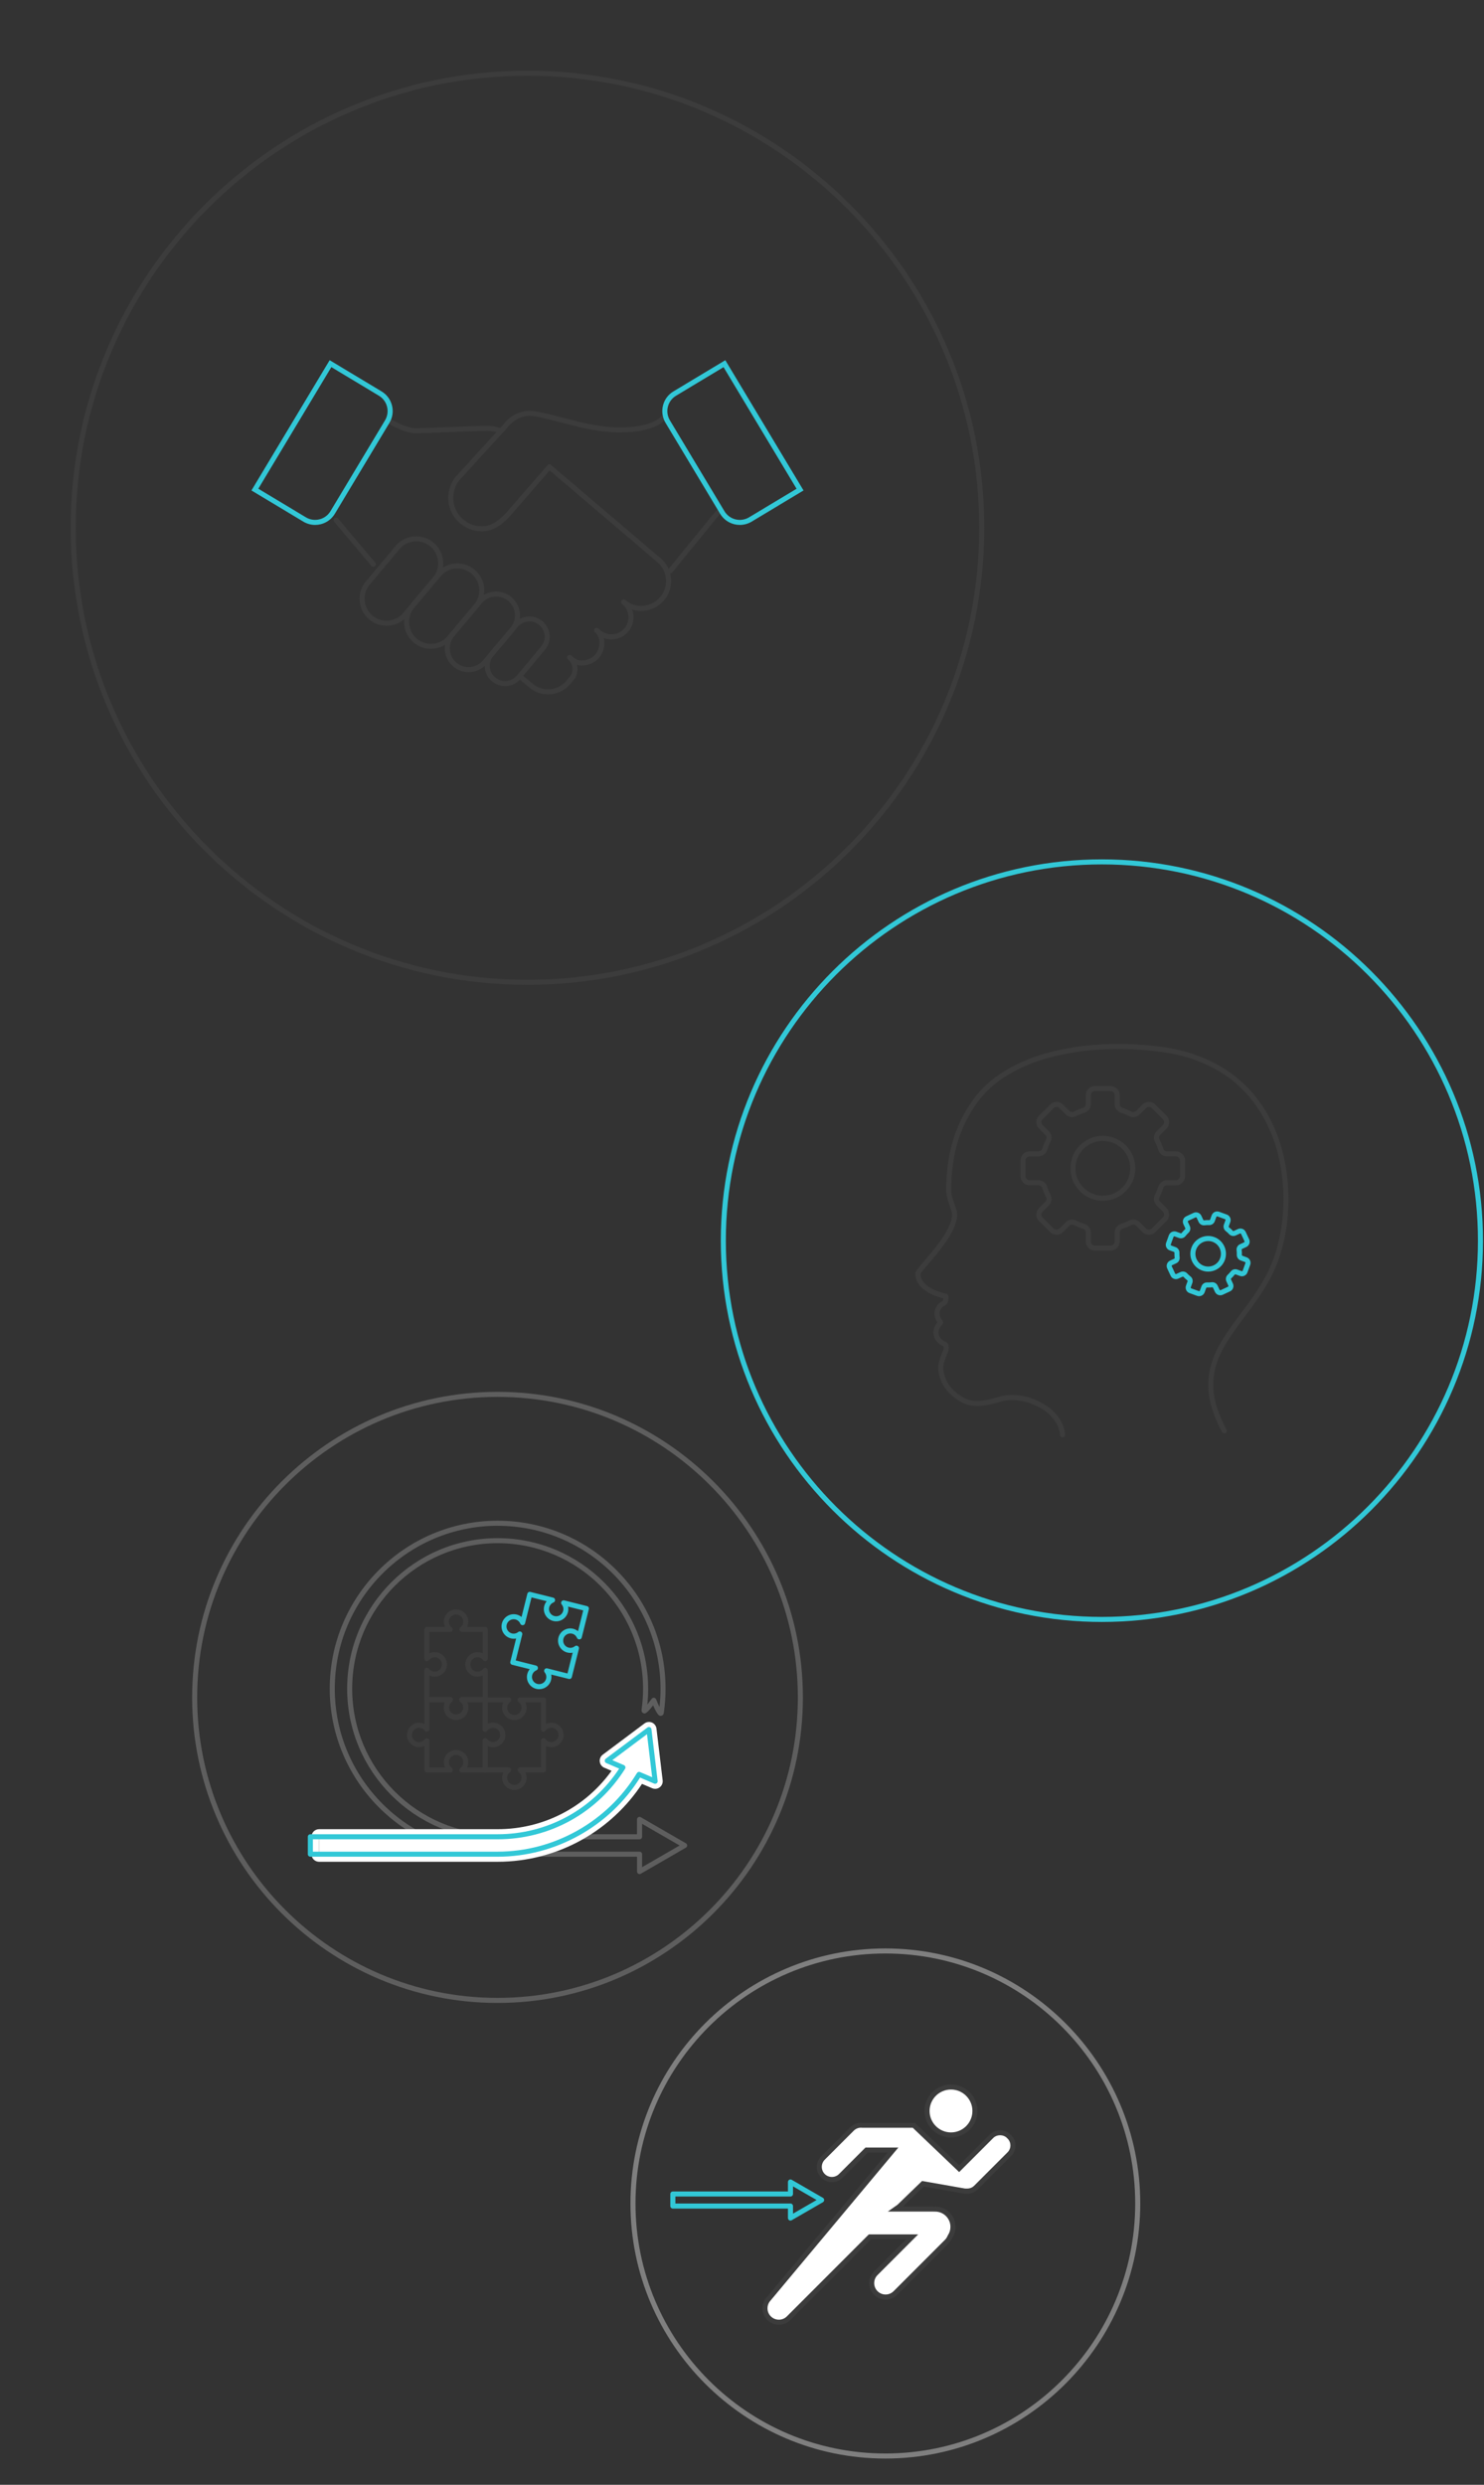 <svg width="588" height="984" viewBox="0 0 588 984" fill="none" xmlns="http://www.w3.org/2000/svg">
<rect x="0" y="0" width="588" height="984" fill="#333333" stroke="none"/>
<path d="M253.41 742.14C253.24 742.14 253.06 742.1 252.91 742.01C252.6 741.83 252.41 741.5 252.41 741.14V735.27H197.18C160.5 735.27 130.65 705.43 130.65 668.74C130.65 632.05 160.49 602.21 197.18 602.21C233.87 602.21 263.71 632.05 263.71 668.74C263.71 671.91 263.48 675.11 263.03 678.25C262.88 679.29 262.17 679.45 261.95 679.47C261.36 679.55 260.64 679.62 258.78 675.32C256.05 678.89 255.47 678.65 254.9 678.43C254.7 678.35 254.07 678.01 254.21 677.02C254.6 674.29 254.8 671.51 254.8 668.74C254.8 636.96 228.95 611.11 197.17 611.11C165.39 611.11 139.54 636.96 139.54 668.74C139.54 700.52 165.39 726.37 197.17 726.37H252.4V720.5C252.4 720.14 252.59 719.81 252.9 719.63C253.21 719.45 253.59 719.45 253.9 719.63L271.77 729.95C272.08 730.13 272.27 730.46 272.27 730.82C272.27 731.18 272.08 731.51 271.77 731.69L253.9 742.01C253.75 742.1 253.57 742.14 253.4 742.14H253.41ZM197.18 604.21C161.6 604.21 132.65 633.16 132.65 668.74C132.65 704.32 161.6 733.27 197.18 733.27H253.41C253.96 733.27 254.41 733.72 254.41 734.27V739.41L269.28 730.83L254.41 722.24V727.38C254.41 727.93 253.96 728.38 253.41 728.38H197.18C164.3 728.38 137.55 701.63 137.55 668.75C137.55 635.87 164.3 609.12 197.18 609.12C230.06 609.12 256.81 635.87 256.81 668.75C256.81 670.83 256.7 672.93 256.49 675C257.05 674.31 257.68 673.49 258.23 672.74C258.44 672.44 258.8 672.29 259.16 672.33C259.52 672.37 259.83 672.61 259.97 672.95C260.38 673.97 260.87 675.09 261.31 675.99C261.58 673.58 261.71 671.16 261.71 668.75C261.71 633.17 232.76 604.22 197.18 604.22V604.21Z" fill="#5E5E5E"/>
<path d="M259.59 705.4L257.14 684.91L240.62 697.27L246.82 699.93C236.12 716.93 217.41 727.37 197.18 727.37H126.42V734.27H197.18C220.15 734.27 241.36 722.21 253.21 702.67L259.58 705.4H259.59Z" fill="white"/>
<path d="M257.14 684.91L259.59 705.4L253.22 702.67C241.36 722.22 220.16 734.27 197.19 734.27H126.43V727.37H197.19C217.42 727.37 236.13 716.93 246.83 699.93L240.63 697.27L257.15 684.91M257.14 681.91C256.5 681.91 255.87 682.11 255.34 682.51L238.82 694.87C237.96 695.51 237.51 696.56 237.64 697.63C237.77 698.7 238.45 699.61 239.44 700.03L242.31 701.26C231.85 715.8 215.23 724.37 197.18 724.37H126.42C124.76 724.37 123.42 725.71 123.42 727.37V734.27C123.42 735.93 124.76 737.27 126.42 737.27H197.18C208.95 737.27 220.59 734.21 230.84 728.41C240.3 723.06 248.4 715.5 254.38 706.43L258.4 708.15C258.78 708.31 259.18 708.39 259.58 708.39C260.22 708.39 260.85 708.19 261.38 707.79C262.24 707.15 262.69 706.1 262.56 705.03L260.11 684.54C259.98 683.48 259.3 682.56 258.31 682.14C257.93 681.98 257.53 681.9 257.13 681.9L257.14 681.91Z" fill="white"/>
<path d="M197.18 735.27H122.97C122.42 735.27 121.97 734.82 121.97 734.27V727.37C121.97 726.82 122.42 726.37 122.97 726.37H197.18C216.71 726.37 234.62 716.68 245.34 700.38L240.22 698.19C239.89 698.05 239.66 697.74 239.62 697.39C239.58 697.03 239.73 696.68 240.01 696.47L256.53 684.11C256.82 683.9 257.2 683.85 257.52 683.99C257.85 684.13 258.08 684.44 258.12 684.79L260.57 705.28C260.61 705.64 260.46 705.99 260.18 706.2C259.89 706.41 259.51 706.46 259.19 706.32L253.61 703.93C241.52 723.29 219.98 735.27 197.18 735.27ZM123.98 733.27H197.19C219.58 733.27 240.72 721.35 252.37 702.15C252.63 701.72 253.16 701.55 253.62 701.75L258.4 703.8L256.36 686.75L242.61 697.04L247.22 699.01C247.49 699.13 247.69 699.35 247.78 699.63C247.87 699.91 247.83 700.21 247.67 700.46C236.67 717.94 217.8 728.37 197.18 728.37H123.97V733.27H123.98Z" fill="#32C8D7"/>
<path d="M197.13 793.18C130.41 793.18 76.13 738.9 76.13 672.18C76.13 605.46 130.41 551.18 197.13 551.18C263.85 551.18 318.13 605.46 318.13 672.18C318.13 738.9 263.85 793.18 197.13 793.18ZM197.13 553.18C131.51 553.18 78.13 606.56 78.13 672.18C78.13 737.8 131.51 791.18 197.13 791.18C262.75 791.18 316.13 737.8 316.13 672.18C316.13 606.56 262.75 553.18 197.13 553.18Z" fill="#5E5E5E"/>
<path d="M180.7 680.92C178.02 680.92 175.85 678.74 175.85 676.07C175.85 675.34 176.01 674.63 176.32 673.99H169.15C168.6 673.99 168.15 673.54 168.15 672.99V661.4C168.15 660.97 168.43 660.58 168.84 660.45C169.25 660.32 169.7 660.45 169.96 660.81C170.51 661.55 171.34 661.98 172.25 661.98C173.82 661.98 175.1 660.7 175.1 659.13C175.1 657.56 173.82 656.28 172.25 656.28C171.34 656.28 170.51 656.71 169.96 657.45C169.7 657.8 169.25 657.94 168.84 657.81C168.43 657.68 168.15 657.29 168.15 656.86V645.26C168.15 644.71 168.6 644.26 169.15 644.26H176.32C176.02 643.63 175.86 642.93 175.86 642.2C175.86 639.52 178.04 637.35 180.71 637.35C183.38 637.35 185.56 639.53 185.56 642.2C185.56 642.92 185.4 643.62 185.1 644.26H192.27C192.82 644.26 193.27 644.71 193.27 645.26V656.82C193.27 657.25 193 657.63 192.59 657.77C192.18 657.91 191.73 657.77 191.47 657.43C190.92 656.7 190.09 656.29 189.2 656.29C187.63 656.29 186.35 657.57 186.35 659.14C186.35 660.71 187.63 661.99 189.2 661.99C190.09 661.99 190.92 661.57 191.47 660.85C191.73 660.51 192.18 660.37 192.59 660.5C193 660.64 193.27 661.02 193.27 661.45V673.01C193.27 673.56 192.82 674.01 192.27 674.01H185.1C185.4 674.65 185.57 675.35 185.57 676.09C185.57 678.77 183.39 680.94 180.72 680.94L180.7 680.92ZM170.15 671.99H178.41C178.84 671.99 179.22 672.27 179.36 672.67C179.5 673.08 179.36 673.53 179.01 673.79C178.28 674.34 177.86 675.17 177.86 676.07C177.86 677.64 179.14 678.92 180.71 678.92C182.28 678.92 183.56 677.64 183.56 676.07C183.56 675.17 183.14 674.34 182.41 673.8C182.07 673.54 181.92 673.09 182.06 672.68C182.2 672.27 182.58 672 183.01 672H191.27V663.52C190.63 663.82 189.93 663.98 189.21 663.98C186.53 663.98 184.36 661.8 184.36 659.13C184.36 656.46 186.54 654.28 189.21 654.28C189.94 654.28 190.64 654.44 191.27 654.74V646.26H183.03C182.6 646.26 182.22 645.99 182.08 645.58C181.94 645.17 182.08 644.72 182.42 644.46C183.14 643.91 183.56 643.09 183.56 642.2C183.56 640.63 182.28 639.35 180.71 639.35C179.14 639.35 177.86 640.63 177.86 642.2C177.86 643.09 178.28 643.91 179 644.46C179.34 644.72 179.48 645.17 179.34 645.58C179.2 645.99 178.82 646.26 178.39 646.26H170.15V654.75C170.79 654.44 171.5 654.28 172.24 654.28C174.92 654.28 177.09 656.46 177.09 659.13C177.09 661.8 174.91 663.98 172.24 663.98C171.5 663.98 170.79 663.81 170.15 663.5V671.99Z" fill="#3C3C3C"/>
<path d="M213.64 668.94C213.24 668.94 212.85 668.89 212.45 668.79C211.19 668.48 210.13 667.69 209.47 666.58C208.8 665.47 208.61 664.16 208.93 662.91C209.11 662.2 209.44 661.56 209.89 661.01L202.93 659.27C202.67 659.21 202.45 659.04 202.32 658.81C202.18 658.58 202.14 658.31 202.21 658.05L204.51 648.85C203.82 648.99 203.1 648.98 202.39 648.8C199.79 648.15 198.21 645.51 198.86 642.91C199.51 640.31 202.15 638.73 204.75 639.38C205.46 639.56 206.1 639.89 206.65 640.34L208.95 631.14C209.01 630.88 209.18 630.66 209.41 630.53C209.64 630.39 209.91 630.35 210.17 630.42L219.19 632.68C219.61 632.78 219.91 633.15 219.94 633.58C219.97 634.01 219.72 634.41 219.32 634.58C218.46 634.93 217.84 635.64 217.61 636.52C217.23 638.05 218.16 639.6 219.69 639.98C221.22 640.36 222.77 639.43 223.15 637.9C223.37 637.01 223.15 636.1 222.56 635.38C222.28 635.05 222.25 634.58 222.48 634.21C222.71 633.84 223.15 633.67 223.57 633.77L232.59 636.03C232.85 636.09 233.07 636.26 233.2 636.49C233.34 636.72 233.38 636.99 233.31 637.25L230.5 648.46C230.4 648.88 230.04 649.18 229.61 649.21C229.18 649.25 228.78 649 228.61 648.6C228.25 647.76 227.55 647.16 226.69 646.94C225.95 646.76 225.18 646.87 224.53 647.26C223.88 647.65 223.41 648.27 223.23 649.01C223.05 649.75 223.16 650.52 223.55 651.17C223.94 651.82 224.56 652.29 225.3 652.47C226.16 652.69 227.07 652.48 227.78 651.91C228.12 651.64 228.58 651.61 228.95 651.85C229.31 652.08 229.49 652.52 229.38 652.93L226.57 664.14C226.44 664.68 225.89 665 225.36 664.87L218.4 663.13C218.54 663.82 218.53 664.55 218.35 665.26C218.04 666.52 217.25 667.58 216.14 668.24C215.38 668.7 214.52 668.93 213.65 668.93L213.64 668.94ZM204.38 657.56L212.39 659.57C212.81 659.67 213.11 660.03 213.14 660.46C213.17 660.89 212.93 661.29 212.53 661.46C211.69 661.81 211.08 662.52 210.86 663.39C210.67 664.13 210.79 664.9 211.18 665.55C211.57 666.2 212.19 666.67 212.93 666.85C213.67 667.03 214.43 666.92 215.09 666.53C215.74 666.14 216.21 665.52 216.39 664.78C216.61 663.91 216.4 663 215.82 662.29C215.55 661.96 215.52 661.49 215.75 661.12C215.98 660.76 216.42 660.58 216.84 660.69L224.85 662.7L226.91 654.47C226.22 654.61 225.5 654.6 224.79 654.42C222.19 653.77 220.61 651.13 221.26 648.53C221.57 647.27 222.36 646.21 223.47 645.55C224.58 644.88 225.89 644.69 227.14 645.01C227.85 645.19 228.49 645.51 229.03 645.96L231.09 637.73L225.08 636.23C225.23 636.94 225.22 637.68 225.04 638.39C224.72 639.65 223.94 640.71 222.83 641.37C221.72 642.04 220.41 642.23 219.16 641.91C216.56 641.26 214.98 638.62 215.63 636.02C215.81 635.31 216.15 634.65 216.62 634.09L210.61 632.59L208.04 642.84C207.94 643.26 207.58 643.56 207.15 643.59C206.71 643.62 206.32 643.38 206.15 642.98C205.79 642.14 205.09 641.53 204.22 641.31C202.69 640.93 201.14 641.86 200.76 643.39C200.38 644.92 201.31 646.47 202.84 646.85C203.71 647.06 204.61 646.86 205.32 646.29C205.65 646.02 206.12 645.99 206.49 646.22C206.85 646.45 207.03 646.89 206.92 647.31L204.35 657.56H204.38Z" fill="#32C8D7"/>
<path d="M192.27 701.92H182.99C182.56 701.92 182.18 701.64 182.04 701.23C181.91 700.82 182.04 700.37 182.4 700.11C183.14 699.56 183.57 698.73 183.57 697.82C183.57 696.25 182.29 694.97 180.72 694.97C179.15 694.97 177.87 696.25 177.87 697.82C177.87 698.72 178.29 699.56 179.04 700.11C179.39 700.37 179.53 700.82 179.39 701.23C179.26 701.64 178.87 701.92 178.44 701.92H169.16C168.61 701.92 168.16 701.47 168.16 700.92V691.43C167.52 691.73 166.82 691.9 166.09 691.9C163.41 691.9 161.24 689.72 161.24 687.05C161.24 684.38 163.42 682.2 166.09 682.2C166.82 682.2 167.52 682.36 168.16 682.67V673.18C168.16 672.63 168.61 672.18 169.16 672.18H178.46C178.89 672.18 179.28 672.46 179.41 672.87C179.54 673.28 179.4 673.73 179.05 673.99C178.3 674.54 177.87 675.37 177.87 676.29C177.87 677.86 179.15 679.14 180.72 679.14C182.29 679.14 183.57 677.86 183.57 676.29C183.57 675.38 183.14 674.54 182.39 673.99C182.04 673.73 181.89 673.28 182.03 672.87C182.16 672.46 182.55 672.18 182.98 672.18H192.28C192.83 672.18 193.28 672.63 193.28 673.18V682.69C193.93 682.37 194.65 682.2 195.38 682.2C198.06 682.2 200.23 684.38 200.23 687.05C200.23 689.72 198.05 691.9 195.38 691.9C194.65 691.9 193.93 691.73 193.28 691.41V700.92C193.28 701.47 192.83 701.92 192.28 701.92H192.27ZM185.08 699.92H191.26V689.32C191.26 688.89 191.54 688.5 191.95 688.37C192.36 688.23 192.81 688.37 193.07 688.73C193.62 689.48 194.45 689.91 195.36 689.91C196.93 689.91 198.21 688.63 198.21 687.06C198.21 685.49 196.93 684.21 195.36 684.21C194.45 684.21 193.61 684.64 193.07 685.39C192.81 685.74 192.36 685.88 191.95 685.75C191.54 685.62 191.26 685.23 191.26 684.8V674.2H185.06C185.38 674.85 185.55 675.57 185.55 676.31C185.55 678.99 183.37 681.16 180.7 681.16C178.03 681.16 175.85 678.98 175.85 676.31C175.85 675.57 176.02 674.85 176.34 674.2H170.14V684.77C170.14 685.2 169.86 685.58 169.46 685.72C169.05 685.86 168.6 685.72 168.34 685.37C167.79 684.64 166.96 684.22 166.07 684.22C164.5 684.22 163.22 685.5 163.22 687.07C163.22 688.64 164.5 689.92 166.07 689.92C166.97 689.92 167.79 689.5 168.34 688.77C168.6 688.43 169.05 688.29 169.46 688.42C169.87 688.56 170.14 688.94 170.14 689.37V699.94H176.32C176.01 699.3 175.85 698.59 175.85 697.85C175.85 695.17 178.03 693 180.7 693C183.37 693 185.55 695.18 185.55 697.85C185.55 698.59 185.38 699.3 185.08 699.94V699.92Z" fill="#3C3C3C"/>
<path d="M203.79 708.84C201.11 708.84 198.94 706.66 198.94 703.99C198.94 703.26 199.1 702.55 199.41 701.91H192.24C191.69 701.91 191.24 701.46 191.24 700.91V689.32C191.24 688.89 191.52 688.51 191.93 688.37C192.34 688.24 192.79 688.37 193.05 688.73C193.6 689.47 194.43 689.9 195.34 689.9C196.91 689.9 198.19 688.62 198.19 687.05C198.19 685.48 196.91 684.2 195.34 684.2C194.43 684.2 193.6 684.63 193.05 685.37C192.79 685.72 192.34 685.86 191.93 685.73C191.52 685.59 191.24 685.21 191.24 684.78V673.19C191.24 672.64 191.69 672.19 192.24 672.19H201.54C201.97 672.19 202.36 672.47 202.49 672.88C202.62 673.29 202.48 673.74 202.13 674C201.38 674.55 200.95 675.38 200.95 676.3C200.95 677.87 202.23 679.15 203.8 679.15C205.37 679.15 206.65 677.87 206.65 676.3C206.65 675.39 206.22 674.55 205.47 674C205.12 673.75 204.97 673.29 205.11 672.88C205.24 672.47 205.63 672.19 206.06 672.19H215.36C215.91 672.19 216.36 672.64 216.36 673.19V682.69C217.01 682.37 217.73 682.2 218.46 682.2C221.14 682.2 223.31 684.38 223.31 687.05C223.31 689.72 221.13 691.9 218.46 691.9C217.73 691.9 217.01 691.73 216.36 691.41V700.91C216.36 701.46 215.91 701.91 215.36 701.91H208.18C208.49 702.55 208.65 703.25 208.65 703.99C208.65 706.67 206.47 708.84 203.8 708.84H203.79ZM193.23 699.91H201.49C201.92 699.91 202.3 700.19 202.44 700.59C202.58 701 202.44 701.45 202.09 701.71C201.36 702.26 200.94 703.09 200.94 703.99C200.94 705.56 202.22 706.84 203.79 706.84C205.36 706.84 206.64 705.56 206.64 703.99C206.64 703.09 206.22 702.26 205.49 701.71C205.15 701.45 205 701 205.14 700.59C205.28 700.18 205.66 699.91 206.09 699.91H214.35V689.31C214.35 688.88 214.63 688.49 215.04 688.36C215.45 688.22 215.9 688.36 216.16 688.72C216.71 689.47 217.54 689.9 218.45 689.9C220.02 689.9 221.3 688.62 221.3 687.05C221.3 685.48 220.02 684.2 218.45 684.2C217.54 684.2 216.7 684.63 216.16 685.38C215.9 685.73 215.45 685.88 215.04 685.74C214.63 685.61 214.35 685.22 214.35 684.79V674.19H208.15C208.47 674.84 208.64 675.56 208.64 676.3C208.64 678.98 206.46 681.15 203.79 681.15C201.12 681.15 198.94 678.97 198.94 676.3C198.94 675.56 199.11 674.84 199.43 674.19H193.23V682.68C193.87 682.37 194.58 682.2 195.32 682.2C198 682.2 200.17 684.38 200.17 687.05C200.17 689.72 197.99 691.9 195.32 691.9C194.58 691.9 193.87 691.73 193.23 691.42V699.91Z" fill="#3C3C3C"/>
<path d="M313.21 879.36C313.04 879.36 312.86 879.32 312.71 879.23C312.4 879.05 312.21 878.72 312.21 878.36V874.61H266.6C266.05 874.61 265.6 874.16 265.6 873.61V868.84C265.6 868.29 266.05 867.84 266.6 867.84H312.21V864.09C312.21 863.73 312.4 863.4 312.71 863.22C313.02 863.04 313.4 863.04 313.71 863.22L326.06 870.35C326.37 870.53 326.56 870.86 326.56 871.22C326.56 871.58 326.37 871.91 326.06 872.09L313.71 879.22C313.56 879.31 313.38 879.35 313.21 879.35V879.36ZM267.6 872.61H313.21C313.76 872.61 314.21 873.06 314.21 873.61V876.62L323.56 871.22L314.21 865.82V868.83C314.21 869.38 313.76 869.83 313.21 869.83H267.6V872.6V872.61Z" fill="#32C8D7"/>
<path d="M376.809 845.45C371.569 845.45 367.319 841.2 367.319 835.96C367.319 830.72 371.569 826.47 376.809 826.47C382.049 826.47 386.299 830.72 386.299 835.96C386.299 841.2 382.049 845.45 376.809 845.45ZM399.949 853.06L386.719 866.29C385.719 867.29 384.389 867.76 383.079 867.7C382.749 867.73 382.409 867.72 382.059 867.66L365.699 864.78L356.249 873.9L354.949 874.82H369.779C369.909 874.82 370.039 874.83 370.169 874.84C370.299 874.84 370.429 874.82 370.559 874.82C374.439 874.82 377.589 877.97 377.589 881.85C377.589 883.32 377.139 884.69 376.359 885.81C376.089 886.49 375.679 887.12 375.139 887.66L354.779 908.02C352.629 910.17 349.139 910.17 346.989 908.02C344.839 905.87 344.839 902.38 346.989 900.23L361.379 885.84H344.659C344.659 885.84 344.639 885.86 344.639 885.87L312.509 918C310.359 920.15 306.869 920.15 304.719 918C302.569 915.85 302.569 912.36 304.719 910.21L353.819 851.45H343.429L333.199 861.68C331.249 863.63 328.079 863.63 326.119 861.68C324.169 859.73 324.169 856.56 326.119 854.6L337.639 843.08C338.779 841.94 340.339 841.47 341.829 841.66H362.099L380.069 858.8L392.879 845.99C394.769 844.1 397.839 844.1 399.729 845.99L399.949 846.21C401.839 848.1 401.839 851.17 399.949 853.06Z" fill="white"/>
<path d="M308.609 920.61C306.939 920.61 305.279 919.98 304.009 918.71C301.469 916.17 301.469 912.04 304.009 909.5L351.679 852.45H343.839L333.909 862.38C332.779 863.51 331.269 864.14 329.659 864.14C328.049 864.14 326.549 863.52 325.409 862.38C323.069 860.04 323.069 856.23 325.409 853.89L336.929 842.37C338.239 841.06 340.049 840.44 341.889 840.66H362.499L380.049 857.41L392.169 845.29C393.269 844.19 394.739 843.58 396.299 843.58C397.859 843.58 399.329 844.19 400.429 845.29L400.659 845.52C401.759 846.62 402.369 848.09 402.369 849.65C402.369 851.21 401.759 852.68 400.659 853.78L387.429 867.01C386.289 868.15 384.719 868.77 383.109 868.71C382.689 868.74 382.279 868.72 381.899 868.65L366.049 865.86L357.789 873.82H369.789C369.929 873.82 370.059 873.82 370.189 873.84H370.239C370.349 873.83 370.459 873.82 370.579 873.82C375.009 873.82 378.609 877.42 378.609 881.85C378.609 883.44 378.149 884.97 377.269 886.29C376.939 887.07 376.469 887.77 375.869 888.38L355.509 908.74C354.279 909.97 352.639 910.65 350.909 910.65C349.179 910.65 347.529 909.97 346.309 908.74C343.769 906.2 343.769 902.07 346.309 899.53L358.999 886.84H345.099L313.239 918.7C311.969 919.97 310.299 920.6 308.639 920.6L308.609 920.61ZM343.009 850.44H355.949L305.479 910.84C303.659 912.66 303.659 915.53 305.419 917.29C307.179 919.05 310.039 919.05 311.799 917.29L344.219 884.87L344.659 884.84H363.799L347.699 900.94C345.939 902.7 345.939 905.56 347.699 907.32C348.549 908.17 349.689 908.64 350.889 908.64C352.089 908.64 353.229 908.17 354.079 907.32L374.439 886.96C374.879 886.52 375.209 886.01 375.439 885.44L375.539 885.24C376.229 884.24 376.589 883.06 376.589 881.84C376.589 878.52 373.879 875.81 370.559 875.81C370.489 875.81 370.419 875.81 370.359 875.81H370.159H370.099C369.949 875.8 369.859 875.79 369.769 875.79H351.779L355.599 873.1L365.359 863.68L382.219 866.65C382.459 866.69 382.709 866.7 382.979 866.68H383.039H383.099C384.199 866.71 385.219 866.33 385.989 865.56L399.219 852.33C399.949 851.6 400.349 850.64 400.349 849.61C400.349 848.58 399.949 847.62 399.219 846.89L398.989 846.66C397.539 845.21 395.009 845.21 393.549 846.66L380.049 860.16L361.669 842.62H341.669C340.419 842.45 339.199 842.86 338.309 843.74L326.789 855.26C325.229 856.82 325.229 859.36 326.789 860.92C327.549 861.68 328.549 862.09 329.619 862.09C330.689 862.09 331.699 861.67 332.449 860.92L342.969 850.4L343.009 850.44ZM376.809 846.45C371.029 846.45 366.319 841.75 366.319 835.96C366.319 830.17 371.019 825.47 376.809 825.47C382.599 825.47 387.299 830.18 387.299 835.96C387.299 841.74 382.589 846.45 376.809 846.45ZM376.809 827.47C372.129 827.47 368.319 831.28 368.319 835.96C368.319 840.64 372.129 844.45 376.809 844.45C381.489 844.45 385.299 840.64 385.299 835.96C385.299 831.28 381.489 827.47 376.809 827.47Z" fill="#3C3C3C"/>
<path d="M350.8 973.6C295.11 973.6 249.8 928.29 249.8 872.6C249.8 816.91 295.11 771.6 350.8 771.6C406.49 771.6 451.8 816.91 451.8 872.6C451.8 928.29 406.49 973.6 350.8 973.6ZM350.8 773.6C296.21 773.6 251.8 818.01 251.8 872.6C251.8 927.19 296.21 971.6 350.8 971.6C405.39 971.6 449.8 927.19 449.8 872.6C449.8 818.01 405.39 773.6 350.8 773.6Z" fill="#7F7F7F"/>
<path d="M153.13 247.8C150.63 247.8 148.22 246.93 146.28 245.3C144.09 243.47 142.75 240.89 142.5 238.05C142.25 235.21 143.12 232.44 144.96 230.25L156.75 216.21C158.58 214.02 161.16 212.68 164 212.43C166.84 212.18 169.61 213.05 171.8 214.89C176.31 218.68 176.9 225.43 173.12 229.94L161.34 243.98C159.51 246.17 156.93 247.51 154.09 247.76C153.77 247.79 153.46 247.8 153.14 247.8H153.13ZM164.95 214.38C164.69 214.38 164.44 214.39 164.18 214.41C161.87 214.61 159.78 215.7 158.28 217.48L146.49 231.52C143.41 235.19 143.89 240.68 147.56 243.75C149.34 245.24 151.58 245.94 153.9 245.75C156.21 245.55 158.3 244.46 159.8 242.68L171.58 228.64C173.07 226.86 173.78 224.61 173.58 222.3C173.38 219.99 172.29 217.9 170.51 216.4C168.93 215.08 166.98 214.37 164.94 214.37L164.95 214.38Z" fill="#3C3C3C"/>
<path d="M170.75 256.94C168.25 256.94 165.84 256.07 163.9 254.44C161.71 252.61 160.37 250.03 160.12 247.19C159.87 244.35 160.74 241.58 162.58 239.39L173.03 226.93C174.86 224.74 177.44 223.4 180.28 223.15C183.11 222.9 185.89 223.77 188.08 225.61C190.27 227.44 191.61 230.02 191.86 232.86C192.11 235.7 191.24 238.47 189.4 240.66L178.95 253.11C177.12 255.3 174.54 256.64 171.7 256.89C171.38 256.92 171.07 256.93 170.75 256.93V256.94ZM181.23 225.12C180.97 225.12 180.72 225.13 180.46 225.15C178.15 225.35 176.06 226.44 174.56 228.22L164.11 240.68C162.62 242.46 161.91 244.71 162.11 247.02C162.31 249.33 163.4 251.42 165.18 252.92C166.96 254.41 169.2 255.12 171.52 254.92C173.83 254.72 175.92 253.63 177.42 251.85L187.87 239.4C190.95 235.73 190.47 230.24 186.8 227.17C185.22 225.85 183.27 225.14 181.23 225.14V225.12Z" fill="#3C3C3C"/>
<path d="M254.04 241.93C251.26 241.93 248.6 240.96 246.45 239.16C246.03 238.81 245.97 238.17 246.33 237.75C246.68 237.33 247.31 237.27 247.74 237.63C249.75 239.32 252.3 240.13 254.92 239.89C257.54 239.66 259.91 238.43 261.6 236.41C263.29 234.4 264.1 231.85 263.87 229.23C263.64 226.61 262.41 224.24 260.39 222.55C259.97 222.2 259.91 221.56 260.27 221.14C260.62 220.72 261.25 220.66 261.68 221.02C264.1 223.05 265.59 225.91 265.86 229.06C266.13 232.21 265.17 235.28 263.13 237.7C261.1 240.12 258.24 241.61 255.09 241.88C254.74 241.91 254.39 241.93 254.04 241.93Z" fill="#3C3C3C"/>
<path d="M242.25 253.21C240.2 253.21 238.23 252.5 236.64 251.16C236.22 250.81 236.16 250.17 236.52 249.75C236.87 249.33 237.51 249.27 237.93 249.63C240.78 252.02 245.05 251.65 247.44 248.8C248.6 247.42 249.15 245.67 248.99 243.87C248.83 242.07 247.99 240.45 246.6 239.29C246.18 238.94 246.12 238.3 246.48 237.88C246.83 237.46 247.46 237.4 247.89 237.76C249.68 239.26 250.78 241.37 250.98 243.7C251.18 246.03 250.47 248.3 248.97 250.09C247.47 251.88 245.36 252.98 243.03 253.18C242.77 253.2 242.51 253.21 242.25 253.21Z" fill="#3C3C3C"/>
<path d="M230.61 263.56C228.99 263.56 227.38 263.07 226.04 261.95C225.62 261.6 225.56 260.96 225.92 260.54C226.27 260.12 226.9 260.06 227.33 260.42C229.85 262.53 233.94 261.47 235.92 259.12C237.87 256.79 238.22 252.47 235.75 250.39C235.33 250.04 235.27 249.4 235.63 248.98C235.98 248.56 236.62 248.5 237.04 248.86C240.43 251.71 240.06 257.3 237.46 260.4C235.86 262.3 233.23 263.56 230.63 263.56H230.61Z" fill="#3C3C3C"/>
<path d="M217.15 274.98C214.55 274.98 211.93 274.1 209.78 272.3L206.01 269.14C205.59 268.78 205.53 268.15 205.89 267.73C206.25 267.31 206.88 267.25 207.3 267.61L211.07 270.77C215.07 274.13 221.07 273.6 224.42 269.6L225.68 268.1C227.43 266.01 227.16 262.88 225.07 261.12C224.65 260.77 224.59 260.13 224.95 259.71C225.3 259.29 225.94 259.23 226.36 259.59C229.3 262.05 229.68 266.45 227.22 269.39L225.96 270.89C223.69 273.59 220.44 274.98 217.16 274.98H217.15Z" fill="#3C3C3C"/>
<path d="M185.68 266.17C183.53 266.17 181.37 265.45 179.6 263.96C175.6 260.6 175.08 254.62 178.43 250.63L189.33 237.64C190.95 235.7 193.24 234.52 195.75 234.3C198.27 234.08 200.72 234.85 202.66 236.48C206.66 239.83 207.18 245.81 203.83 249.81L192.93 262.8C191.06 265.03 188.38 266.18 185.67 266.18L185.68 266.17ZM180.89 262.43C184.04 265.08 188.76 264.66 191.4 261.51L202.3 248.52C204.94 245.37 204.53 240.65 201.38 238C199.85 236.72 197.91 236.1 195.93 236.28C193.94 236.45 192.14 237.39 190.86 238.92L179.96 251.91C177.32 255.06 177.73 259.78 180.88 262.42L180.89 262.43Z" fill="#3C3C3C"/>
<path d="M200.11 271.7C198.22 271.7 196.41 271.04 194.95 269.82C191.55 266.97 191.1 261.88 193.96 258.48L203.6 247C204.98 245.35 206.92 244.34 209.07 244.15C211.21 243.96 213.3 244.62 214.95 246C218.35 248.85 218.8 253.94 215.94 257.34L206.3 268.82C204.92 270.47 202.98 271.48 200.83 271.67C200.59 271.69 200.35 271.7 200.11 271.7ZM209.77 246.11C209.59 246.11 209.41 246.11 209.23 246.13C207.62 246.27 206.16 247.03 205.12 248.27L195.48 259.75C194.44 260.99 193.95 262.56 194.09 264.17C194.23 265.78 194.99 267.24 196.23 268.28C197.47 269.32 199.03 269.82 200.65 269.67C202.26 269.53 203.72 268.77 204.76 267.53L214.4 256.05C215.44 254.81 215.93 253.24 215.79 251.63C215.65 250.02 214.89 248.56 213.65 247.52C212.55 246.6 211.19 246.1 209.77 246.1V246.11Z" fill="#3C3C3C"/>
<path d="M147.89 224.42C147.6 224.42 147.32 224.3 147.13 224.07L132.42 206.65C132.06 206.23 132.12 205.6 132.54 205.24C132.96 204.88 133.59 204.94 133.95 205.36L148.66 222.78C149.02 223.2 148.96 223.83 148.54 224.19C148.35 224.35 148.12 224.43 147.9 224.43L147.89 224.42Z" fill="#3C3C3C"/>
<path d="M261.32 223.02C261.09 223.02 260.86 222.94 260.67 222.78L217.04 185.66C216.62 185.3 216.57 184.67 216.93 184.25C217.29 183.83 217.92 183.78 218.34 184.14L261.97 221.26C262.39 221.62 262.44 222.25 262.08 222.67C261.88 222.9 261.6 223.02 261.32 223.02Z" fill="#3C3C3C"/>
<path d="M164.74 171.57C159.86 171.57 153.46 167.46 153.19 167.29C152.73 166.99 152.59 166.37 152.89 165.91C153.19 165.45 153.81 165.31 154.27 165.61C154.33 165.65 160.45 169.57 164.73 169.57C166.9 169.57 172.06 169.36 177.52 169.14C183.72 168.89 190.12 168.63 193.2 168.63C194.62 168.63 196.17 168.88 197.82 169.37C198.35 169.53 198.65 170.09 198.49 170.62C198.33 171.15 197.77 171.45 197.24 171.29C195.78 170.85 194.42 170.63 193.19 170.63C190.15 170.63 183.77 170.89 177.59 171.14C172.11 171.36 166.93 171.57 164.72 171.57H164.74Z" fill="#3C3C3C"/>
<path d="M265.57 227.07C265.35 227.07 265.12 227 264.94 226.84C264.51 226.49 264.45 225.86 264.8 225.43L283.73 202.25C284.08 201.82 284.71 201.76 285.14 202.11C285.57 202.46 285.63 203.09 285.28 203.52L266.35 226.7C266.15 226.94 265.86 227.07 265.57 227.07Z" fill="#3C3C3C"/>
<path d="M190.87 210.39C183.56 210.39 177.61 204.44 177.61 197.13C177.61 194.06 178.69 191.06 180.64 188.69L199.3 168.28C199.77 167.61 203.42 162.69 209.74 162.69C212.35 162.69 216.35 163.73 221.42 165.05C228.62 166.93 237.59 169.26 245.67 169.26C258.53 169.26 261.83 165.08 261.86 165.03C262.19 164.59 262.81 164.5 263.25 164.82C263.69 165.14 263.8 165.75 263.48 166.2C263.33 166.41 259.74 171.26 245.67 171.26C237.34 171.26 228.23 168.89 220.92 166.99C216.19 165.76 212.1 164.7 209.74 164.7C204.19 164.7 200.95 169.42 200.91 169.47L200.82 169.59L182.14 190.02C180.51 191.99 179.6 194.54 179.6 197.15C179.6 203.36 184.65 208.41 190.86 208.41C194.53 208.41 197.15 206.53 200.18 203.5L216.92 184.26C217.28 183.84 217.92 183.8 218.33 184.16C218.75 184.52 218.79 185.15 218.43 185.57L201.64 204.86C198.93 207.57 195.69 210.41 190.85 210.41L190.87 210.39Z" fill="#3C3C3C"/>
<path d="M293.15 207.87C292.41 207.87 291.67 207.78 290.93 207.6C288.57 207.01 286.58 205.54 285.33 203.45L263.72 167.48C262.47 165.4 262.1 162.95 262.69 160.59C263.28 158.23 264.75 156.24 266.84 154.99L287.39 142.64L318.38 194.22L297.83 206.57C296.4 207.43 294.79 207.87 293.16 207.87H293.15ZM286.7 145.39L267.87 156.71C266.24 157.69 265.09 159.24 264.63 161.08C264.17 162.92 264.46 164.83 265.43 166.46L287.04 202.43C288.02 204.06 289.57 205.21 291.41 205.67C293.25 206.13 295.16 205.84 296.79 204.87L315.62 193.55L286.69 145.4L286.7 145.39Z" fill="#32C8D7"/>
<path d="M124.85 207.87C123.22 207.87 121.61 207.43 120.18 206.57L99.63 194.22L130.62 142.64L151.17 154.99C153.26 156.24 154.73 158.23 155.32 160.59C155.91 162.95 155.54 165.4 154.29 167.48L132.68 203.45C131.43 205.53 129.44 207.01 127.08 207.6C126.34 207.78 125.6 207.87 124.86 207.87H124.85ZM102.37 193.54L121.2 204.86C122.83 205.84 124.74 206.12 126.58 205.66C128.42 205.2 129.97 204.05 130.95 202.42L152.56 166.45C153.54 164.82 153.82 162.91 153.36 161.07C152.9 159.23 151.75 157.68 150.12 156.7L131.29 145.38L102.36 193.53L102.37 193.54Z" fill="#32C8D7"/>
<path d="M209 390C109.2 390 28 308.8 28 209C28 109.2 109.2 28 209 28C308.8 28 390 109.2 390 209C390 308.8 308.8 390 209 390ZM209 30C110.3 30 30 110.3 30 209C30 307.7 110.3 388 209 388C307.7 388 388 307.7 388 209C388 110.3 307.7 30 209 30Z" fill="#3C3C3C"/>
<path d="M420.999 569.18C420.489 569.18 420.049 568.79 419.999 568.26C419.679 564.49 417.379 560.97 413.529 558.35C408.479 554.91 401.459 553.56 396.459 555.06C387.649 557.7 383.399 557.36 378.259 553.57C373.569 550.11 370.979 544.36 371.959 539.59C372.139 538.68 372.839 536.92 373.349 535.63C373.559 535.09 373.739 534.66 373.789 534.48C373.929 534.02 373.949 533.44 373.879 533.23C371.829 532.33 370.369 530.67 369.969 528.76C369.709 527.53 369.779 525.68 371.399 523.65C370.149 521.8 370.159 520.13 370.409 519.01C370.779 517.37 371.919 515.93 373.389 515.25C373.669 515.12 373.779 514.63 373.799 514.16C371.139 513.53 362.689 511.01 362.689 504.4C362.689 503.5 363.559 502.44 366.319 499.23C370.409 494.48 377.249 486.52 377.249 480.83C377.279 480.38 376.789 478.95 376.439 477.91C375.749 475.88 374.889 473.36 374.889 471.4C374.889 456.64 378.809 444.13 386.529 434.22C393.569 425.18 405.339 418.75 420.579 415.61C432.889 413.08 447.109 412.72 460.609 414.61C479.339 417.23 493.679 426.36 502.099 441.03C513.429 460.78 511.939 485.97 505.759 501.02C502.469 509.03 497.669 515.45 493.019 521.66C483.319 534.63 474.949 545.82 485.959 566.15C486.219 566.64 486.039 567.24 485.559 567.51C485.079 567.77 484.469 567.59 484.199 567.11C472.579 545.66 481.729 533.42 491.419 520.47C495.989 514.36 500.719 508.04 503.909 500.26C509.909 485.65 511.359 461.2 500.359 442.03C492.149 427.72 478.679 419.16 460.329 416.59C452.639 415.51 437.299 414.21 420.979 417.57C406.219 420.61 394.849 426.79 388.109 435.45C380.559 445.14 376.889 456.9 376.889 471.4C376.889 473.02 377.689 475.37 378.339 477.26C378.959 479.09 379.309 480.16 379.259 480.9C379.259 487.26 372.389 495.24 367.849 500.53C366.479 502.12 364.929 503.92 364.699 504.48C364.799 510.42 374.839 512.33 374.939 512.35C375.349 512.43 375.679 512.75 375.749 513.17C375.939 514.27 375.829 516.32 374.249 517.06C373.559 517.38 372.659 518.2 372.379 519.45C372.109 520.63 372.489 521.88 373.469 523.06C373.789 523.45 373.769 524.02 373.429 524.39C372.189 525.7 371.669 527.07 371.939 528.35C372.209 529.65 373.269 530.8 374.779 531.43C376.199 532.13 376.029 534.04 375.719 535.06C375.659 535.26 375.469 535.75 375.219 536.36C374.789 537.44 374.079 539.24 373.929 539.98C373.099 544.02 375.379 548.94 379.459 551.95C383.609 555.01 386.819 555.85 395.889 553.13C401.509 551.45 409.049 552.87 414.659 556.68C419.019 559.65 421.629 563.69 421.999 568.08C422.049 568.63 421.639 569.11 421.089 569.16C421.059 569.16 421.029 569.16 420.999 569.16V569.18Z" fill="#3C3C3C"/>
<path d="M436.979 475.5C429.899 475.5 424.129 469.74 424.129 462.65C424.129 455.56 429.889 449.8 436.979 449.8C444.069 449.8 449.829 455.56 449.829 462.65C449.829 469.74 444.069 475.5 436.979 475.5ZM436.979 451.81C430.999 451.81 426.129 456.68 426.129 462.66C426.129 468.64 430.999 473.51 436.979 473.51C442.959 473.51 447.829 468.64 447.829 462.66C447.829 456.68 442.959 451.81 436.979 451.81Z" fill="#3C3C3C"/>
<path d="M440.06 495.25H433.82C431.83 495.25 430.22 493.63 430.22 491.65V488.12C430.22 487.43 429.79 486.83 429.15 486.62C427.9 486.21 426.68 485.71 425.5 485.11C424.9 484.8 424.17 484.93 423.68 485.42L421.18 487.92C419.78 489.32 417.49 489.32 416.09 487.92L411.68 483.51C410.28 482.11 410.28 479.82 411.68 478.42L414.18 475.92C414.67 475.43 414.79 474.7 414.49 474.1C413.89 472.93 413.38 471.7 412.98 470.45C412.77 469.81 412.17 469.38 411.48 469.38H407.95C405.96 469.38 404.35 467.76 404.35 465.78V459.54C404.35 457.55 405.97 455.94 407.95 455.94H411.48C412.17 455.94 412.77 455.51 412.98 454.88C413.39 453.63 413.9 452.4 414.49 451.23C414.8 450.63 414.67 449.9 414.18 449.41L411.68 446.91C410.28 445.51 410.28 443.22 411.68 441.82L416.09 437.41C417.49 436.01 419.78 436.01 421.18 437.41L423.68 439.91C424.17 440.4 424.9 440.52 425.5 440.22C426.68 439.62 427.9 439.11 429.15 438.71C429.79 438.5 430.22 437.9 430.22 437.21V433.68C430.22 431.69 431.84 430.08 433.82 430.08H440.06C442.05 430.08 443.66 431.7 443.66 433.68V437.21C443.66 437.9 444.09 438.5 444.73 438.71C445.97 439.11 447.2 439.62 448.38 440.22C448.98 440.52 449.71 440.4 450.2 439.91L452.7 437.41C454.1 436.01 456.39 436.01 457.79 437.41L462.2 441.82C463.6 443.22 463.6 445.51 462.2 446.91L459.7 449.41C459.21 449.9 459.09 450.63 459.39 451.23C459.99 452.4 460.5 453.63 460.9 454.88C461.11 455.52 461.71 455.95 462.4 455.95H465.93C467.92 455.95 469.53 457.57 469.53 459.55V465.79C469.53 467.78 467.91 469.39 465.93 469.39H462.4C461.71 469.39 461.11 469.82 460.9 470.45C460.49 471.7 459.99 472.92 459.39 474.1C459.08 474.7 459.21 475.43 459.7 475.92L462.2 478.42C463.6 479.82 463.6 482.11 462.2 483.51L457.79 487.92C456.39 489.32 454.1 489.32 452.7 487.92L450.2 485.42C449.71 484.93 448.98 484.81 448.38 485.11C447.21 485.71 445.98 486.22 444.73 486.62C444.09 486.83 443.66 487.43 443.66 488.12V491.65C443.66 493.64 442.04 495.25 440.06 495.25ZM424.81 482.94C425.36 482.94 425.9 483.07 426.41 483.33C427.49 483.88 428.62 484.35 429.76 484.72C431.22 485.2 432.21 486.56 432.21 488.12V491.65C432.21 492.53 432.93 493.25 433.81 493.25H440.05C440.93 493.25 441.65 492.53 441.65 491.65V488.12C441.65 486.56 442.63 485.19 444.1 484.72C445.25 484.35 446.38 483.88 447.46 483.33C448.83 482.63 450.5 482.9 451.6 484L454.1 486.5C454.72 487.12 455.74 487.12 456.36 486.5L460.77 482.09C461.39 481.47 461.39 480.45 460.77 479.83L458.27 477.33C457.17 476.23 456.89 474.56 457.6 473.19C458.15 472.11 458.62 470.98 458.99 469.83C459.47 468.37 460.83 467.38 462.39 467.38H465.92C466.8 467.38 467.52 466.66 467.52 465.78V459.54C467.52 458.66 466.8 457.94 465.92 457.94H462.39C460.83 457.94 459.46 456.96 458.99 455.49C458.62 454.34 458.15 453.21 457.6 452.14C456.9 450.77 457.17 449.1 458.27 448L460.77 445.5C461.39 444.88 461.39 443.86 460.77 443.24L456.36 438.83C455.74 438.21 454.72 438.21 454.1 438.83L451.6 441.33C450.5 442.43 448.83 442.7 447.46 442C446.38 441.45 445.25 440.98 444.1 440.61C442.64 440.13 441.65 438.77 441.65 437.21V433.68C441.65 432.8 440.93 432.08 440.05 432.08H433.81C432.93 432.08 432.21 432.8 432.21 433.68V437.21C432.21 438.77 431.23 440.14 429.76 440.61C428.62 440.98 427.49 441.45 426.4 442C425.03 442.7 423.36 442.43 422.26 441.33L419.76 438.83C419.14 438.21 418.12 438.21 417.5 438.83L413.09 443.24C412.47 443.86 412.47 444.88 413.09 445.5L415.59 448C416.69 449.1 416.96 450.77 416.26 452.14C415.71 453.22 415.24 454.34 414.87 455.5C414.4 456.96 413.03 457.95 411.47 457.95H407.94C407.06 457.95 406.34 458.67 406.34 459.55V465.79C406.34 466.67 407.06 467.39 407.94 467.39H411.47C413.03 467.39 414.4 468.37 414.87 469.84C415.24 470.99 415.71 472.12 416.26 473.2C416.96 474.57 416.69 476.24 415.59 477.34L413.09 479.84C412.47 480.46 412.47 481.48 413.09 482.1L417.5 486.51C418.12 487.13 419.14 487.13 419.76 486.51L422.26 484.01C422.95 483.31 423.87 482.95 424.8 482.95L424.81 482.94Z" fill="#3C3C3C"/>
<path d="M478.72 503.57C477.91 503.57 477.089 503.43 476.299 503.14C474.529 502.5 473.12 501.2 472.32 499.49C471.52 497.78 471.439 495.87 472.079 494.1C473.409 490.44 477.459 488.55 481.119 489.88C484.779 491.21 486.669 495.27 485.339 498.92C484.699 500.69 483.4 502.1 481.69 502.9C480.74 503.34 479.729 503.57 478.709 503.57H478.72ZM478.72 491.46C476.65 491.46 474.709 492.74 473.959 494.79C473.499 496.06 473.56 497.43 474.13 498.65C474.7 499.87 475.71 500.8 476.98 501.26C478.25 501.72 479.62 501.66 480.85 501.09C482.08 500.52 482.999 499.51 483.459 498.24C484.409 495.62 483.06 492.71 480.44 491.76C479.87 491.55 479.29 491.46 478.72 491.46Z" fill="#32C8D7"/>
<path d="M475.119 513.31C474.849 513.31 474.579 513.26 474.319 513.17L471.319 512.08C470.109 511.64 469.489 510.3 469.929 509.1L470.549 507.4C470.599 507.27 470.549 507.13 470.459 507.05C469.909 506.62 469.389 506.14 468.919 505.63C468.829 505.54 468.679 505.51 468.559 505.57L466.919 506.33C466.359 506.59 465.719 506.62 465.139 506.41C464.559 506.2 464.089 505.77 463.829 505.2L462.479 502.31C462.219 501.75 462.189 501.11 462.399 500.53C462.609 499.95 463.039 499.48 463.609 499.22L465.249 498.46C465.369 498.4 465.449 498.27 465.439 498.15C465.359 497.45 465.319 496.75 465.349 496.06C465.349 495.93 465.269 495.81 465.139 495.76L463.439 495.14C462.859 494.93 462.389 494.5 462.129 493.94C461.869 493.38 461.839 492.74 462.049 492.16L463.139 489.16C463.349 488.58 463.779 488.11 464.339 487.85C464.899 487.59 465.539 487.56 466.119 487.77L467.819 488.39C467.949 488.44 468.099 488.39 468.169 488.3C468.599 487.75 469.069 487.23 469.589 486.76C469.679 486.67 469.709 486.52 469.649 486.4L468.889 484.76C468.349 483.6 468.849 482.21 470.019 481.66L472.909 480.31C474.069 479.77 475.459 480.27 476.009 481.44L476.769 483.08C476.829 483.21 476.959 483.28 477.089 483.27C477.779 483.18 478.479 483.15 479.179 483.18C479.299 483.2 479.429 483.1 479.479 482.97L480.099 481.27C480.539 480.06 481.879 479.44 483.089 479.88L486.089 480.97C486.669 481.18 487.139 481.61 487.399 482.17C487.659 482.73 487.689 483.37 487.479 483.95L486.859 485.65C486.809 485.78 486.859 485.92 486.949 486C487.499 486.43 488.019 486.91 488.489 487.42C488.579 487.51 488.719 487.54 488.849 487.48L490.489 486.72C491.049 486.46 491.679 486.43 492.269 486.64C492.849 486.85 493.319 487.28 493.579 487.84L494.929 490.73C495.189 491.29 495.219 491.93 495.009 492.51C494.799 493.09 494.369 493.56 493.809 493.82L492.169 494.58C492.039 494.64 491.969 494.77 491.979 494.9C492.069 495.59 492.099 496.29 492.069 496.99C492.069 497.12 492.149 497.24 492.279 497.29L493.969 497.91C494.549 498.12 495.019 498.55 495.279 499.11C495.539 499.67 495.569 500.31 495.359 500.89L494.269 503.89C493.829 505.1 492.489 505.72 491.279 505.28L489.579 504.66C489.449 504.61 489.299 504.65 489.229 504.75C488.799 505.3 488.329 505.82 487.809 506.29C487.709 506.38 487.689 506.53 487.749 506.65L488.509 508.29C488.769 508.85 488.799 509.49 488.589 510.07C488.379 510.65 487.949 511.12 487.389 511.38L484.499 512.73C483.329 513.27 481.949 512.77 481.399 511.6L480.639 509.96C480.579 509.83 480.459 509.76 480.319 509.77C479.629 509.85 478.929 509.89 478.229 509.86C478.109 509.84 477.979 509.94 477.929 510.07L477.309 511.77C477.099 512.35 476.669 512.82 476.109 513.08C475.799 513.23 475.459 513.3 475.129 513.3L475.119 513.31ZM468.699 503.53C469.329 503.53 469.939 503.78 470.379 504.26C470.779 504.69 471.219 505.1 471.689 505.47C472.479 506.08 472.769 507.13 472.429 508.08L471.809 509.78C471.749 509.95 471.839 510.14 472.009 510.2L475.009 511.29C475.189 511.35 475.369 511.26 475.429 511.09L476.049 509.39C476.399 508.44 477.299 507.81 478.299 507.86C478.899 507.88 479.489 507.86 480.079 507.78C481.079 507.66 482.029 508.19 482.459 509.11L483.219 510.75C483.299 510.92 483.489 510.99 483.659 510.91L486.549 509.56C486.659 509.51 486.699 509.42 486.719 509.37C486.739 509.32 486.759 509.23 486.709 509.12L485.949 507.48C485.519 506.56 485.729 505.49 486.459 504.81C486.889 504.4 487.299 503.96 487.659 503.5C488.269 502.71 489.319 502.41 490.279 502.76L491.969 503.38C492.139 503.44 492.329 503.35 492.389 503.18L493.479 500.18C493.519 500.07 493.479 499.97 493.469 499.93C493.459 499.89 493.399 499.8 493.279 499.76L491.579 499.14C490.629 498.79 490.019 497.89 490.049 496.89C490.069 496.3 490.049 495.7 489.969 495.11C489.849 494.11 490.379 493.16 491.299 492.73L492.939 491.97C493.049 491.92 493.089 491.83 493.109 491.78C493.129 491.72 493.149 491.63 493.099 491.53L491.749 488.64C491.699 488.53 491.609 488.49 491.559 488.47C491.499 488.45 491.409 488.43 491.309 488.48L489.669 489.24C488.759 489.67 487.679 489.46 486.999 488.73C486.599 488.3 486.159 487.89 485.689 487.53C484.899 486.92 484.609 485.86 484.949 484.92L485.569 483.22C485.609 483.11 485.569 483.02 485.559 482.97C485.549 482.92 485.489 482.84 485.369 482.8L482.369 481.71C482.199 481.65 482.009 481.74 481.949 481.91L481.329 483.61C480.989 484.56 480.089 485.18 479.079 485.14C478.489 485.12 477.889 485.14 477.299 485.22C476.309 485.34 475.349 484.81 474.919 483.89L474.159 482.25C474.079 482.09 473.889 482.02 473.719 482.09L470.829 483.44C470.669 483.52 470.589 483.71 470.669 483.88L471.429 485.52C471.859 486.44 471.649 487.51 470.919 488.19C470.489 488.6 470.079 489.04 469.719 489.5C469.099 490.29 468.049 490.58 467.099 490.24L465.399 489.62C465.289 489.58 465.189 489.61 465.149 489.63C465.109 489.65 465.019 489.7 464.979 489.82L463.889 492.82C463.849 492.93 463.879 493.03 463.899 493.07C463.919 493.11 463.969 493.2 464.089 493.24L465.789 493.86C466.739 494.21 467.349 495.11 467.319 496.11C467.299 496.7 467.319 497.3 467.399 497.89C467.519 498.88 466.989 499.84 466.079 500.26L464.439 501.02C464.329 501.07 464.289 501.16 464.269 501.21C464.249 501.26 464.229 501.35 464.279 501.46L465.629 504.35C465.679 504.46 465.769 504.5 465.819 504.52C465.869 504.54 465.959 504.56 466.069 504.51L467.709 503.75C468.029 503.6 468.369 503.53 468.699 503.53Z" fill="#32C8D7"/>
<path d="M436.6 642.31C353.34 642.31 285.6 574.57 285.6 491.31C285.6 408.05 353.34 340.31 436.6 340.31C519.86 340.31 587.6 408.05 587.6 491.31C587.6 574.57 519.86 642.31 436.6 642.31ZM436.6 342.31C354.44 342.31 287.6 409.15 287.6 491.31C287.6 573.47 354.44 640.31 436.6 640.31C518.76 640.31 585.6 573.47 585.6 491.31C585.6 409.15 518.76 342.31 436.6 342.31Z" fill="#32C8D7"/>
</svg>
